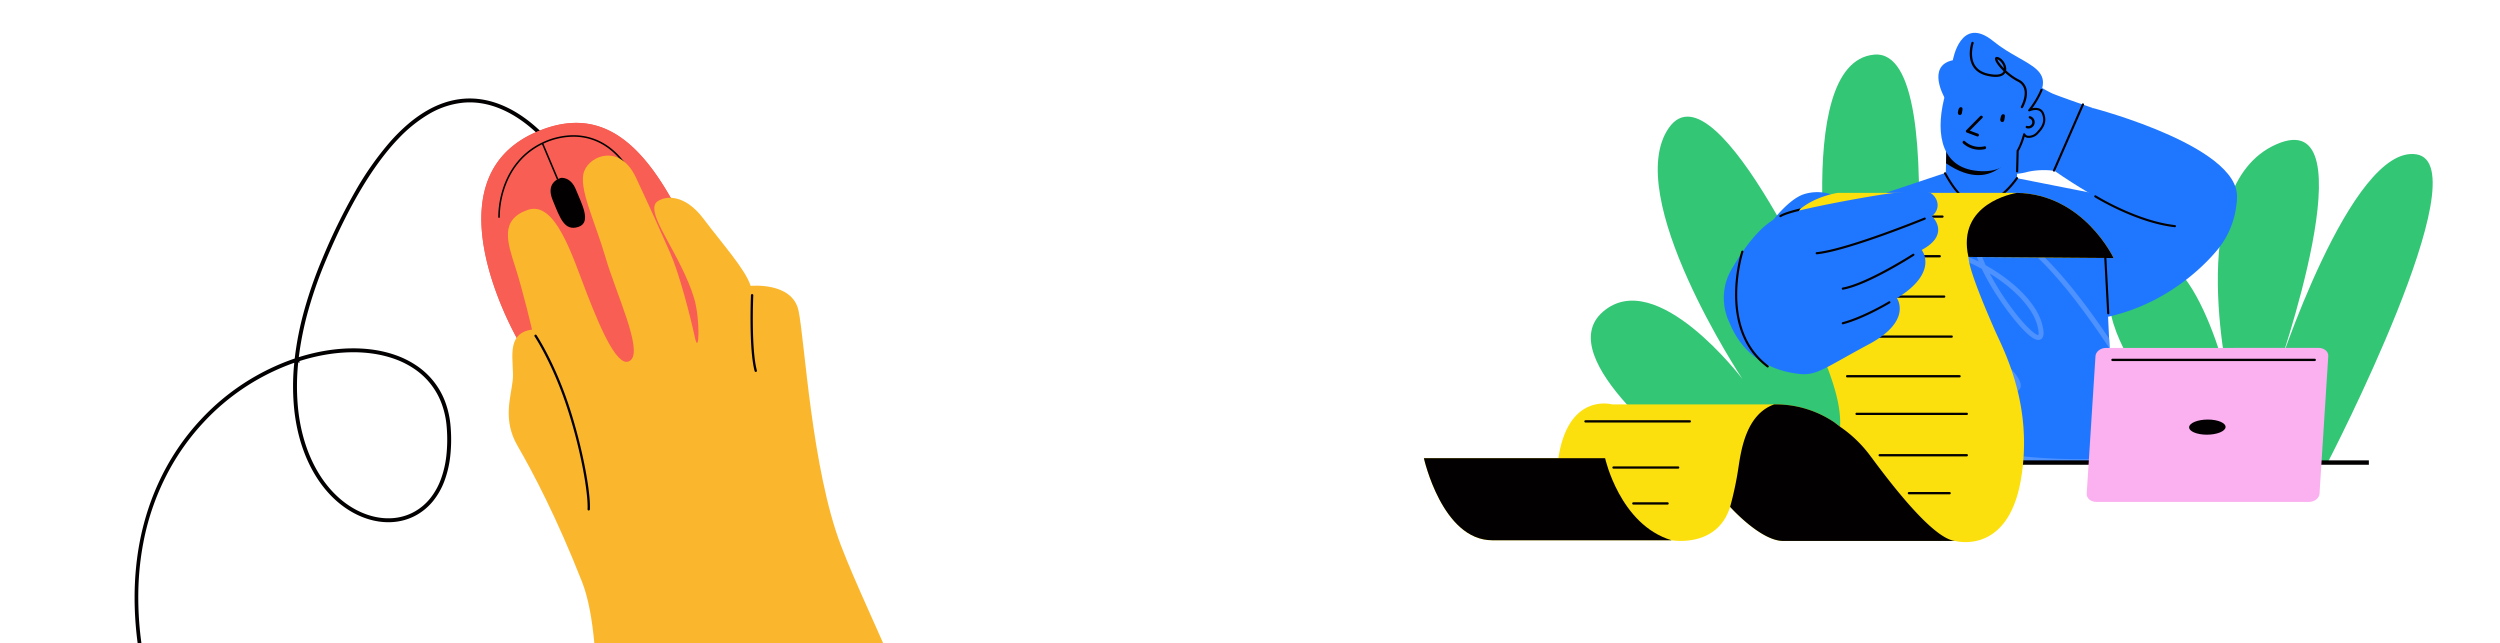 <svg xmlns="http://www.w3.org/2000/svg" xmlns:xlink="http://www.w3.org/1999/xlink" width="1523" height="392" viewBox="0 0 1523 392">
  <defs>
    <clipPath id="clip-path">
      <rect id="Rectangle_2" data-name="Rectangle 2" width="1523" height="392" transform="translate(0 94)" fill="#fff"/>
    </clipPath>
    <clipPath id="clip-path-2">
      <rect id="Rectangle_1004" data-name="Rectangle 1004" width="476.049" height="442.631" fill="none"/>
    </clipPath>
    <clipPath id="clip-path-3">
      <rect id="Rectangle_1003" data-name="Rectangle 1003" width="614.565" height="310.254" fill="none"/>
    </clipPath>
  </defs>
  <g id="Mask_Group_1667" data-name="Mask Group 1667" transform="translate(0 -94)" clip-path="url(#clip-path)">
    <g id="Group_1812" data-name="Group 1812" transform="translate(82 154)">
      <g id="Group_1811" data-name="Group 1811" clip-path="url(#clip-path-2)">
        <path id="Path_9506" data-name="Path 9506" d="M25.634,409.691l-.009.005a.521.521,0,0,1-.122.058,1.191,1.191,0,0,1-1.563-.627v0C4.05,362.492-3.5,319.179,1.49,280.377c4.215-32.8,17.674-62.151,38.926-84.863a139.91,139.91,0,0,1,26.021-21.93c2.125-1.386,4.308-2.726,6.488-3.985a140.151,140.151,0,0,1,24.055-11l.565-.2.068-.592a193.882,193.882,0,0,1,5.818-29.042,261.632,261.632,0,0,1,10.843-30.955,362.443,362.443,0,0,1,20.114-41.189,187.865,187.865,0,0,1,21.107-30.042,110.882,110.882,0,0,1,10.883-10.815,78.611,78.611,0,0,1,11.073-8l.567-.327A58.783,58.783,0,0,1,188.7,2.576a49.615,49.615,0,0,1,11.431-2.4c14.649-1.283,29.816,4.515,43.86,16.77a99.832,99.832,0,0,1,16.922,19.033,1.2,1.2,0,0,1-.391,1.627l-.037.022a1.176,1.176,0,0,1-1.586-.374l-.007-.012a99.163,99.163,0,0,0-16.561-18.587C232.907,10.447,217.965.99,200.322,2.544a51.108,51.108,0,0,0-21.065,6.965,85.319,85.319,0,0,0-18.612,15.013c-15.423,16.1-30.289,41.064-44.178,74.208A260.684,260.684,0,0,0,106.028,128.3a194.55,194.55,0,0,0-5.813,27.824l-.189,1.456,1.408-.426c20.722-6.258,41.076-6.573,57.315-.891a55.8,55.8,0,0,1,13.542,6.834,45.874,45.874,0,0,1,17.06,22.091,55.356,55.356,0,0,1,3.158,14.79,92.819,92.819,0,0,1-.221,17.943,63.283,63.283,0,0,1-3.583,15.18,43.891,43.891,0,0,1-6.774,12.008,35.246,35.246,0,0,1-9.791,8.424c-.793.458-1.618.892-2.449,1.286-14.848,7.06-33.835,2.66-48.374-11.21-13.164-12.559-21.712-31.78-24.067-54.117a140.15,140.15,0,0,1-.125-26.993l.137-1.5-1.411.514a138.047,138.047,0,0,0-21.708,10.129c-2.46,1.42-4.9,2.933-7.256,4.495a137.819,137.819,0,0,0-24.735,21,143.247,143.247,0,0,0-20.941,28.97A152.154,152.154,0,0,0,5.4,270.18a174.084,174.084,0,0,0-3.085,28.057A205.87,205.87,0,0,0,3.977,330.5a258.12,258.12,0,0,0,7.56,36.6,338.929,338.929,0,0,0,14.6,41.09,1.187,1.187,0,0,1-.5,1.5M99.679,160.8h0a139,139,0,0,0-.061,28.434c2.3,21.777,10.585,40.475,23.342,52.646,13.818,13.181,31.757,17.415,45.7,10.783.762-.361,1.528-.767,2.278-1.2a32.888,32.888,0,0,0,9.247-8,41.8,41.8,0,0,0,6.388-11.481,61.115,61.115,0,0,0,3.369-14.565,90.793,90.793,0,0,0,.187-17.25,52.586,52.586,0,0,0-3-14.047A43.882,43.882,0,0,0,170.819,165a53.159,53.159,0,0,0-12.86-6.491c-16.089-5.628-36.319-5.176-56.966,1.275l-.655.207.284.9-.945-.1Z" fill="#020000"/>
        <path id="Path_9507" data-name="Path 9507" d="M373.981,170.5a56.1,56.1,0,0,1-4.889,3.475c-15.359,9.956-65.023,34.894-121.711-13.067a177.059,177.059,0,0,1-12.946-12.13s-58.111-97.958,9.637-128.055S338.08,82.15,373.982,170.5" fill="#f85e53"/>
        <path id="Path_9508" data-name="Path 9508" d="M373.981,170.5a56.107,56.107,0,0,1-4.889,3.475c-13.433-46.639-45.7-117.37-72.8-143.328C267.014,2.6,217.992,30.04,217.3,66.67c-.515,27.341,20.805,74.9,30.076,94.24a176.861,176.861,0,0,1-12.946-12.13S176.322,50.816,244.07,20.719s94.007,61.426,129.91,149.775" fill="#f85e53"/>
        <path id="Path_9509" data-name="Path 9509" d="M299.726,40.645C288.834,24.98,275.4,22.066,266.056,22.379a44.423,44.423,0,0,0-17.825,4.476c-14.356,6.9-20.856,18.876-23.774,27.716a57.006,57.006,0,0,0-2.923,17.708.476.476,0,0,0,.493.457h0a.433.433,0,0,0,.107-.016.476.476,0,0,0,.35-.476,56.05,56.05,0,0,1,2.885-17.411c2.834-8.564,9.1-20.139,22.833-26.913L257.185,49.2a.476.476,0,0,0,.877-.369L249.056,27.5a43.94,43.94,0,0,1,17.026-4.172c9.11-.306,22.206,2.544,32.858,17.859a.475.475,0,1,0,.78-.543" fill="#020000"/>
        <path id="Path_9510" data-name="Path 9510" d="M259.8,48.367s-9.759,2.187-5.18,13.374S261.83,80.976,270.29,78.25s1.861-14.42-1.379-22.6-9.111-7.277-9.111-7.277" fill="#020000"/>
        <path id="Path_9511" data-name="Path 9511" d="M278.879,429.222s9.154-95.479-6.284-134.721-30.111-67.037-39.272-82.822-4.182-29.118-2.977-39.957-5.218-28.675,11.766-30.926c0,0-5.268-22.745-10.179-38.03s-9.53-28.835,7.431-34.855,27.1,27.58,36.116,50.8S295.017,165.9,302.3,159.347s-9.152-40.931-15.483-62.735-16.8-42.5-12.887-52.42,21.905-16.384,31.444,3.9S320.356,80.726,326.157,93.8s12.39,38.913,15.106,51.5,3.4-10.609-.35-23.406S328.835,94.436,324.425,86.25s-10.956-19.742-6.136-23.375,16.637-5.071,28.3,10.416,25.7,31.078,28.693,40.876c0,0,25.427-2.618,29.188,15.108s7.9,96.244,25.9,143.19S487.543,390.258,472.8,399.631s-191.418,69.195-193.922,29.592" fill="#fab72e"/>
        <path id="Path_9512" data-name="Path 9512" d="M244.872,144.175a.731.731,0,0,0-.991-.2.717.717,0,0,0-.2.992c.1.159,10.693,16.057,19.391,42.186,9.157,27.507,13.354,54.308,12.856,63.083a.714.714,0,0,0,.673.751.653.653,0,0,0,.224-.022.71.71,0,0,0,.529-.651c.576-10.236-4.482-38.239-12.93-63.612-8.715-26.174-19.454-42.37-19.56-42.531" fill="#020000"/>
        <path id="Path_9513" data-name="Path 9513" d="M376.22,119.133a.724.724,0,0,0-.747.683c-.011.325-1.371,32.743,2.235,46.21a.715.715,0,0,0,1.4-.3c-.007-.024-.014-.048-.02-.071-3.586-13.392-2.2-45.458-2.183-45.783a.715.715,0,0,0-.682-.744" fill="#020000"/>
      </g>
    </g>
    <g id="Group_1810" data-name="Group 1810" transform="translate(867.435 114)">
      <g id="Group_1809" data-name="Group 1809" clip-path="url(#clip-path-3)">
        <path id="Path_9453" data-name="Path 9453" d="M1903.6,320.522s37.637-252.814-14.24-247.929S1865.1,239.8,1865.1,239.8,1793.82,75.662,1764.468,117.047s44.685,153.12,44.685,153.12-52.4-69.165-84.963-40.94,53.157,91.294,53.157,91.294Z" transform="translate(-1615.121 -59.305)" fill="#32c675"/>
        <path id="Path_9454" data-name="Path 9454" d="M61.076,553.874s-90.993-89.859-50.849-120.286,64.008,78.929,64.008,78.929S43.307,386.244,101.7,360.58s0,140.264,0,140.264,45.357-140.531,85.329-134.161-53.75,187.191-53.75,187.191Z" transform="translate(417.612 -292.657)" fill="#32c675"/>
        <path id="Path_9455" data-name="Path 9455" d="M1200.911,145.824l-22.841,38.609c-2.137-.9-10.728-1.3-17.543.492s-15.134,1.153-15.134,1.153l.272-11.349s6.363-.463,7.607-1.766.853-7.137-.051-9.856-7.116-4.7-7.116-4.7l-6.574-20.876-.39-1.245-1.476-4.657-.4-1.274-.914-2.911a19.247,19.247,0,0,1,8.862-5.018c5.61-1.425,25.27,12.245,31.774,14.835s23.926,8.56,23.926,8.56" transform="translate(-793.45 -100.032)" fill="#2077ff"/>
        <path id="Path_9456" data-name="Path 9456" d="M1353.811,212.977a.643.643,0,0,1-.573.351.7.7,0,0,1-.31-.08c-3.854-2.056-11.04-12.053-15.326-18.024-1.254-1.747-2.438-3.393-2.68-3.624-.582-.18-4.285.623-7.7,1.556l-.39-1.245c3.742-1.053,7.978-2.017,8.881-1.345a30.545,30.545,0,0,1,2.94,3.895c3.953,5.489,11.3,15.727,14.893,17.632a.656.656,0,0,1,.261.884" transform="translate(-981.144 -155.653)" fill="#020000"/>
        <path id="Path_9457" data-name="Path 9457" d="M1421.5,144.73a.645.645,0,0,1-.823.412c-3.162-1.025-9.795,2.117-13.017,3.922l-.4-1.274c2.811-1.555,9.977-5.148,13.831-3.883a.653.653,0,0,1,.411.823" transform="translate(-1063.441 -117.463)" fill="#020000"/>
        <path id="Path_9458" data-name="Path 9458" d="M676.961,251.279s95.732,24.886,87.368,57.776c-8.013,31.517-56.384,17.773-110.217-19.171,0,0,11.588-31.733,22.849-38.605" transform="translate(-269.496 -205.482)" fill="#2077ff"/>
        <path id="Path_9459" data-name="Path 9459" d="M737.505,512.793a52.433,52.433,0,0,1-11.494,31.233c-11.824,14.427-36.026,35.333-70.022,41.857,0,0-3.105-74.669-.488-74.772,0,0,82.068-16.653,82,1.682" transform="translate(-242.217 -412.295)" fill="#2077ff"/>
        <path id="Path_9460" data-name="Path 9460" d="M1166.222,277.463a.627.627,0,0,1-.263-.055.652.652,0,0,1-.335-.859l17.618-40.275a.653.653,0,0,1,1.2.523l-17.618,40.275a.653.653,0,0,1-.6.39" transform="translate(-782.357 -192.893)" fill="#020000"/>
        <path id="Path_9461" data-name="Path 9461" d="M1387.085,346.784l-.788,30.594L1429.7,378.5l.778-30.308Z" transform="translate(-1068.573 -283.582)" fill="#2077ff"/>
        <path id="Path_9462" data-name="Path 9462" d="M1386.716,346.784l-.419,16.283c30.7,20.828,42.724-9.828,43.758-12.668l.057-2.209Z" transform="translate(-1068.204 -283.581)" fill="#020000"/>
        <path id="Path_9463" data-name="Path 9463" d="M1335.737,479.24l22.853,8.313s-12.247,21.574-47.824,20.654-46.334-15.034-46.334-15.034l28.06-13.847s26.713-3.438,43.245-.086" transform="translate(-974.471 -390.697)" fill="#2077ff"/>
        <path id="Path_9464" data-name="Path 9464" d="M1210.473,643.054H1062.322l.111-1.968.04-.712.131-2.268,8.234-158.239,36.707-12.282s20.694,37.213,43.235,3.331l52.026,10.266,4.145,87.454.281,6.022,3.111,65.716.061,1.184Z" transform="translate(-789.52 -382.367)" fill="#2077ff"/>
        <path id="Path_9465" data-name="Path 9465" d="M1407.281,486.228c13.013,0,23.483-15.591,23.926-16.265a.652.652,0,1,0-1.088-.717c-.106.161-10.873,16.187-23.479,15.667-6.919-.3-13.7-8.576-19.152-18.586a.653.653,0,0,0-1.149.623c5.692,10.442,12.837,18.947,20.248,19.262.231.01.463.016.694.016" transform="translate(-1069.401 -381.059)" fill="#020000"/>
        <path id="Path_9466" data-name="Path 9466" d="M1083.471,781.22a.653.653,0,0,1-.664-.62l-1.8-34.29a.651.651,0,0,1,.619-.684.627.627,0,0,1,.686.615l1.793,34.291a.651.651,0,0,1-.62.686.054.054,0,0,1-.018,0" transform="translate(-666.561 -609.729)" fill="#020000"/>
        <path id="Path_9467" data-name="Path 9467" d="M907.3,562.455c-.023,0-.049,0-.072,0-23.461-2.609-48.486-18.094-48.737-18.249a.653.653,0,0,1,.692-1.108c.247.155,25.027,15.485,48.188,18.059a.653.653,0,0,1-.071,1.3" transform="translate(-449.788 -444.033)" fill="#020000"/>
        <path id="Path_9468" data-name="Path 9468" d="M1061.964,744.6c.311-10.377,9.453-20.844,23.282-26.666a52.977,52.977,0,0,1,10.891-3.242,137.545,137.545,0,0,1-18.779-28.432c-6.241-12.535-7.3-21.626-3.152-27.046,3.625-4.718,10.84-6.153,20.885-4.124a81.6,81.6,0,0,1,19.67,7.013c-3.03-7.466-4.324-14.089-2.468-18.265,1.094-2.458,3.793-5.208,10.416-4.416,22.832,2.76,52.56,41.278,71.557,69.62l.28,6.022c-18.525-28.142-49.576-69.92-72.2-72.651-3.642-.441-5.951.271-7.054,2.168-2.1,3.583-.2,11.09,3.8,19.8,16.179,8.972,30.9,22.61,34.383,35.878,1.356,5.188,1.135,8.007-.721,9.162-2.329,1.447-5.59-.994-7.839-2.96-7.5-6.543-20.815-24.277-28.191-39.893a82.3,82.3,0,0,0-22.23-8.531c-8.711-1.756-15.073-.682-17.894,3.011-3.352,4.355-2.158,12.616,3.442,23.864a133.584,133.584,0,0,0,19.611,29.256c10.416-1.155,21.758.952,30.749,9.232,7.678,7.076,10.981,12.325,9.817,15.6-.322.894-1.274,2.409-4.085,2.579-7.064.432-22.571-7.658-37.654-24.227a49.563,49.563,0,0,0-12.063,3.352c-12.567,5.288-21.178,14.934-21.448,23.986-.231,7.988,5.7,15.2,17.151,20.834,36.662,18.055,90.514,17.763,115.594,16.44l.141,3.011c-5.61.29-12.655.531-20.625.531-28.01,0-67.451-3-96.435-17.273-15.917-7.837-19.027-17.181-18.837-23.633M1134.1,689.41c9.754,13.337,15.646,17.492,16.94,17.492a.278.278,0,0,0,.09-.01c.01-.01.723-.943-.573-5.871-2.95-11.261-15.1-23.123-29-31.654A162.181,162.181,0,0,0,1134.1,689.41m1.857,49.157c.46-.031,1.264-.141,1.425-.582.4-1.135-1.033-5.018-9.023-12.375-6.874-6.333-15.3-8.721-23.494-8.721-.882,0-1.766.029-2.638.078,14.511,15.285,28.622,21.93,33.73,21.6" transform="translate(-776.841 -522.771)" fill="#4d92ff"/>
        <path id="Path_9469" data-name="Path 9469" d="M1376.087,98.266S1356,95.717,1349.9,117.046s-4.309,43.921,17.492,47.117c23.415,3.438,30.7-14.135,33.555-39.284s-20.13-26.359-24.859-26.613" transform="translate(-1032.093 -80.279)" fill="#2077ff"/>
        <path id="Path_9470" data-name="Path 9470" d="M1300.51,256.667s8.371-5.08,10.319,2.794-10.46,17.483-12.615,9.573Z" transform="translate(-933.075 -208.57)" fill="#2077ff"/>
        <path id="Path_9477" data-name="Path 9477" d="M1306.327,39.324s-11.038-19.233,5.126-22.631c0,0,4.734-27.884,24.7-11.576s43.146,15.47,21.593,42.43c0,0-4.906,4.782-3.935-3.642s.852-12.755-7.257-14.28-12,.525-19.133-3.2-10.66-2.838-15.1,6.548-5.108,7.751-5.994,6.347" transform="translate(-989.226 0)" fill="#2077ff"/>
        <path id="Path_9478" data-name="Path 9478" d="M1388.554,70.406c.148-.268,3.662-6.525,2.048-11.854a8.623,8.623,0,0,0-4.646-5.3,33.277,33.277,0,0,1-7.635-5.477c.537-3.091-1.947-6.927-4.546-8-1.449-.6-1.97-.016-2.152.383-.6,1.308,1.7,4.713,5.131,8.042-.886,2.089-4.162,2.639-9.3,1.538-3.928-.841-6.727-2.687-8.32-5.494-3.116-5.472-.664-12.884-.64-12.955a.7.7,0,1,0-1.319-.45c-.111.322-2.68,8.063.742,14.089,1.794,3.172,4.908,5.247,9.249,6.175,7.039,1.554,9.676-.248,10.645-1.916a35.3,35.3,0,0,0,7.519,5.31,7.283,7.283,0,0,1,3.938,4.444c1.44,4.751-1.9,10.7-1.932,10.763a.7.7,0,0,0,.261.953.681.681,0,0,0,.214.079.7.7,0,0,0,.742-.338m-15.312-29.336a7.2,7.2,0,0,1,3.741,5.381c-2.308-2.386-3.82-4.569-4.049-5.487a3,3,0,0,1,.308.106" transform="translate(-1023.623 -24.837)" fill="#020000"/>
        <path id="Path_9480" data-name="Path 9480" d="M1296.157,237.786l-1.3-.033.334-13.045a.65.65,0,0,1,.1-.335c2.147-3.352,3.883-9.813,3.9-9.879a.652.652,0,0,1,.578-.482.644.644,0,0,1,.648.386,2.109,2.109,0,0,0,1.678,1.143,6.521,6.521,0,0,0,5.489-2.359c3.139-3.347,4.865-6.478,3.082-10.882a3.578,3.578,0,0,0-2.025-2.119c-2.316-.934-5.434.443-5.466.457a.652.652,0,0,1-.762-1.019,51.022,51.022,0,0,0,7.574-12.713l1.215.474a52.88,52.88,0,0,1-6.444,11.4,7.669,7.669,0,0,1,4.37.186,4.89,4.89,0,0,1,2.747,2.84c2.163,5.343-.327,9.052-3.341,12.265a7.81,7.81,0,0,1-6.658,2.753,3.807,3.807,0,0,1-1.778-.763,41.549,41.549,0,0,1-3.613,8.858Z" transform="translate(-934.119 -152.841)" fill="#020000"/>
        <rect id="Rectangle_1002" data-name="Rectangle 1002" width="461.986" height="2.68" transform="translate(113.685 260.452)" fill="#020000"/>
        <path id="Path_9481" data-name="Path 9481" d="M2011.249,549.292s9.5-12.459,18.32-15.45a27.041,27.041,0,0,1,16.716,0l-1.135,10.388-33.9,5.666" transform="translate(-1798.277 -435.461)" fill="#2077ff"/>
        <path id="Path_9482" data-name="Path 9482" d="M1414.55,618.987c5,11.455,23.743,45.405,15.621,91.228-6.753,38.084-29.9,38.28-37.529,37.258a19.121,19.121,0,0,1-2.462-.466H1285.413c-13.746,0-32.283-20.754-32.283-20.754-7.623,24.474-33.726,20.675-35.644,20.358h-.008c-.067-.008-.1-.016-.1-.016H1108.233c-30.551,0-41.657-49.99-41.657-49.99H1148.5c6.112-40.266,32.772-32.766,32.772-32.766h99.7A63.582,63.582,0,0,1,1316.7,674.82a35.953,35.953,0,0,1,3.381,2.585l.047.039c1.392-26.662-20.828-61.094-32.493-98.866s31.105-43.6,31.105-43.6h108.03c.349,0,.7,0,1.045.009h.018c40.636.669,58.924,39.707,58.924,39.707L1398.3,574c.417,8.538,11.247,33.532,16.247,44.989" transform="translate(-1066.576 -437.475)" fill="#fbe00e"/>
        <path id="Path_9483" data-name="Path 9483" d="M1713.078,611.77H1635.6a.7.7,0,0,1,0-1.406h77.481a.7.7,0,1,1,0,1.406" transform="translate(-1397.182 -499.123)" fill="#020000"/>
        <path id="Path_9484" data-name="Path 9484" d="M1722.015,744.343h-77.275a.7.7,0,0,1,0-1.405h77.275a.7.7,0,0,1,0,1.405" transform="translate(-1407.783 -607.535)" fill="#020000"/>
        <path id="Path_9485" data-name="Path 9485" d="M1708.409,879.187h-78.524a.7.7,0,0,1,0-1.406h78.524a.7.7,0,0,1,0,1.406" transform="translate(-1391.47 -717.802)" fill="#020000"/>
        <path id="Path_9486" data-name="Path 9486" d="M1677.015,1012.905h-72.273a.7.7,0,1,1,0-1.405h72.273a.7.7,0,1,1,0,1.405" transform="translate(-1355.495 -827.151)" fill="#020000"/>
        <path id="Path_9487" data-name="Path 9487" d="M1646.91,1145.472h-68.452a.7.7,0,1,1,0-1.406h68.452a.7.7,0,0,1,0,1.406" transform="translate(-1320.598 -935.556)" fill="#020000"/>
        <path id="Path_9488" data-name="Path 9488" d="M1621.343,1271.178h-67.106a.7.7,0,1,1,0-1.406h67.106a.7.7,0,1,1,0,1.406" transform="translate(-1290.619 -1038.351)" fill="#020000"/>
        <path id="Path_9489" data-name="Path 9489" d="M1607.283,1409.467h-53.047a.7.7,0,0,1,0-1.406h53.047a.7.7,0,1,1,0,1.406" transform="translate(-1276.559 -1151.437)" fill="#020000"/>
        <path id="Path_9490" data-name="Path 9490" d="M1636.389,1536.312H1611.6a.7.7,0,0,1,0-1.406h24.786a.7.7,0,0,1,0,1.406" transform="translate(-1316.117 -1255.164)" fill="#020000"/>
        <path id="Path_9491" data-name="Path 9491" d="M2543.667,1296.323H2480.14a.7.7,0,0,1,0-1.406h63.526a.7.7,0,1,1,0,1.406" transform="translate(-2381.691 -1058.914)" fill="#020000"/>
        <path id="Path_9492" data-name="Path 9492" d="M2558.365,1450.6H2519a.7.7,0,0,1,0-1.405h39.366a.7.7,0,1,1,0,1.405" transform="translate(-2403.471 -1185.077)" fill="#020000"/>
        <path id="Path_9493" data-name="Path 9493" d="M2575.254,1570.6h-20.829a.7.7,0,0,1,0-1.406h20.829a.7.7,0,1,1,0,1.406" transform="translate(-2426.818 -1283.202)" fill="#020000"/>
        <path id="Path_9494" data-name="Path 9494" d="M1156.029,574.732l-88.452-.695c-7.315-32.714,27.791-38.738,29.51-39.012h.017c40.636.669,58.924,39.707,58.924,39.707" transform="translate(-735.851 -437.515)" fill="#020000"/>
        <path id="Path_9495" data-name="Path 9495" d="M1733.518,1325.192H1628.752c-13.747,0-32.284-20.754-32.284-20.754a203.623,203.623,0,0,0,5.1-24.161c1.629-10.622,4.757-32.213,21.721-38.252h1.015a63.581,63.581,0,0,1,35.729,10.981l3.381,2.585.047.039a76.7,76.7,0,0,1,18.329,17.636c8.609,11.524,37.215,50.535,51.724,51.926" transform="translate(-1409.914 -1015.661)" fill="#020000"/>
        <path id="Path_9496" data-name="Path 9496" d="M2694.957,1471.812c-.067-.008-.1-.016-.1-.016H2585.712c-30.551,0-41.657-49.99-41.657-49.99h110.392s8.93,40.528,40.511,50.005" transform="translate(-2544.054 -1162.677)" fill="#020000"/>
        <path id="Path_9497" data-name="Path 9497" d="M1656.3,609.731a34.579,34.579,0,0,1,1.652-32.7c10.152-17.236,20.3-29.041,31.755-32.819s43.323-9.679,58.316-12.04,27.977-2.833,31.047-1.062,7.2,8.382.707,14.047c0,0,11.8,10.861-6.257,20.541,0,0,10.861,13.458-15.109,29.394,0,0,9.8,13.693-17.118,28.095s-31.715,19.284-42.577,18.024-32.266-6.3-42.417-31.48" transform="translate(-1470.256 -433.438)" fill="#2077ff"/>
        <path id="Path_9498" data-name="Path 9498" d="M1694.963,639.773a.661.661,0,0,1-.065-1.319c18.576-1.859,65.138-20.854,65.606-21.046a.662.662,0,0,1,.5,1.225c-.47.192-47.212,19.259-65.978,21.136-.022,0-.043,0-.065,0" transform="translate(-1455.644 -504.843)" fill="#020000"/>
        <path id="Path_9499" data-name="Path 9499" d="M1732.967,760.207a.663.663,0,0,1-.116-1.315c14.807-2.623,42.449-20.344,42.728-20.523a.66.66,0,1,1,.715,1.11c-1.141.736-28.144,18.047-43.212,20.714a.6.6,0,0,1-.116.014" transform="translate(-1477.751 -603.712)" fill="#020000"/>
        <path id="Path_9500" data-name="Path 9500" d="M1813.282,911.245a.662.662,0,0,1-.171-1.3c12.823-3.4,28.007-12.58,28.16-12.674a.661.661,0,1,1,.686,1.129c-.153.092-15.5,9.378-28.5,12.823a.657.657,0,0,1-.171.024" transform="translate(-1558.067 -733.66)" fill="#020000"/>
        <path id="Path_9501" data-name="Path 9501" d="M2125.461,586.537c-5.022,1.158-10,2.589-12.721,4.165a.661.661,0,1,0,.662,1.144c2.35-1.359,6.573-2.63,11.024-3.7a5.222,5.222,0,0,1,1.035-1.609" transform="translate(-1895.89 -479.639)" fill="#020000"/>
        <path id="Path_9502" data-name="Path 9502" d="M2239.165,799.151a.671.671,0,0,1-.4-.135c-30.868-23.31-15.808-70.15-15.653-70.62a.661.661,0,0,1,1.256.414c-.153.464-14.915,46.416,15.2,69.152a.662.662,0,0,1-.4,1.19" transform="translate(-2029.736 -595.272)" fill="#020000"/>
        <path id="Path_9503" data-name="Path 9503" d="M349,1141.973c-.176,2.771,2.452,5.018,5.875,5.018H484.311c3.42,0,6.335-2.247,6.512-5.018l5.339-83.8c.176-2.772-2.452-5.018-5.873-5.018H360.854c-3.422,0-6.337,2.246-6.514,5.018Z" transform="translate(54.79 -861.213)" fill="#fbb0f0"/>
        <path id="Path_9504" data-name="Path 9504" d="M692.313,1297.27c-.163,2.546,4.675,4.61,10.8,4.61s11.232-2.064,11.394-4.61-4.677-4.61-10.806-4.61-11.23,2.064-11.393,4.61" transform="translate(-226.126 -1057.067)" fill="#020000"/>
        <path id="Path_9505" data-name="Path 9505" d="M514.409,1090.794H391.194a.7.7,0,1,1,0-1.406H514.409a.7.7,0,0,1,0,1.406" transform="translate(28.287 -890.843)" fill="#020000"/>
        <path id="Path_5980" data-name="Path 5980" d="M529.614,127.934a3.816,3.816,0,1,1,1.735,7.43c-.9.213-1.28-1.169-.381-1.383a2.383,2.383,0,1,0-.973-4.665c-.9.189-1.285-1.193-.381-1.383" transform="translate(-25.38 -324.827) rotate(30)"/>
        <path id="Path_5988" data-name="Path 5988" d="M727.633,168.733l-6.7.161a.871.871,0,0,1-.836-1.1l4.687-11.214c.424-1.014,2.1-.569,1.671.461l-4.216,10.086,5.394-.13a.867.867,0,0,1,0,1.733" transform="translate(-274.466 -365.93) rotate(22)"/>
        <path id="Path_5989" data-name="Path 5989" d="M784.611,160a1.867,1.867,0,0,1-.824-1.379c-.189-.943-.643-2.755.559-3.208,1.268-.478,1.55.934,1.69,1.975.068.269.136.538.2.808a1.75,1.75,0,0,1-.135,1.446,1.148,1.148,0,0,1-1.489.358" transform="translate(-341.913 -392.608) rotate(22)"/>
        <path id="Path_5990" data-name="Path 5990" d="M673.219,133.958c-.19-.943-.643-2.755.559-3.208,1.268-.478,1.55.934,1.69,1.975.068.269.136.538.2.808a1.75,1.75,0,0,1-.134,1.446,1.149,1.149,0,0,1-1.489.358,1.867,1.867,0,0,1-.824-1.379" transform="translate(-222.812 -324.032) rotate(22)"/>
        <path id="Path_5991" data-name="Path 5991" d="M704.3,228.823a14.817,14.817,0,0,1-13.675,1.76c-1.034-.39-.586-2.066.461-1.671a13.2,13.2,0,0,0,12.339-1.585c.912-.646,1.778.856.875,1.5" transform="translate(-225.488 -405.152) rotate(22)"/>
      </g>
    </g>
  </g>
</svg>
